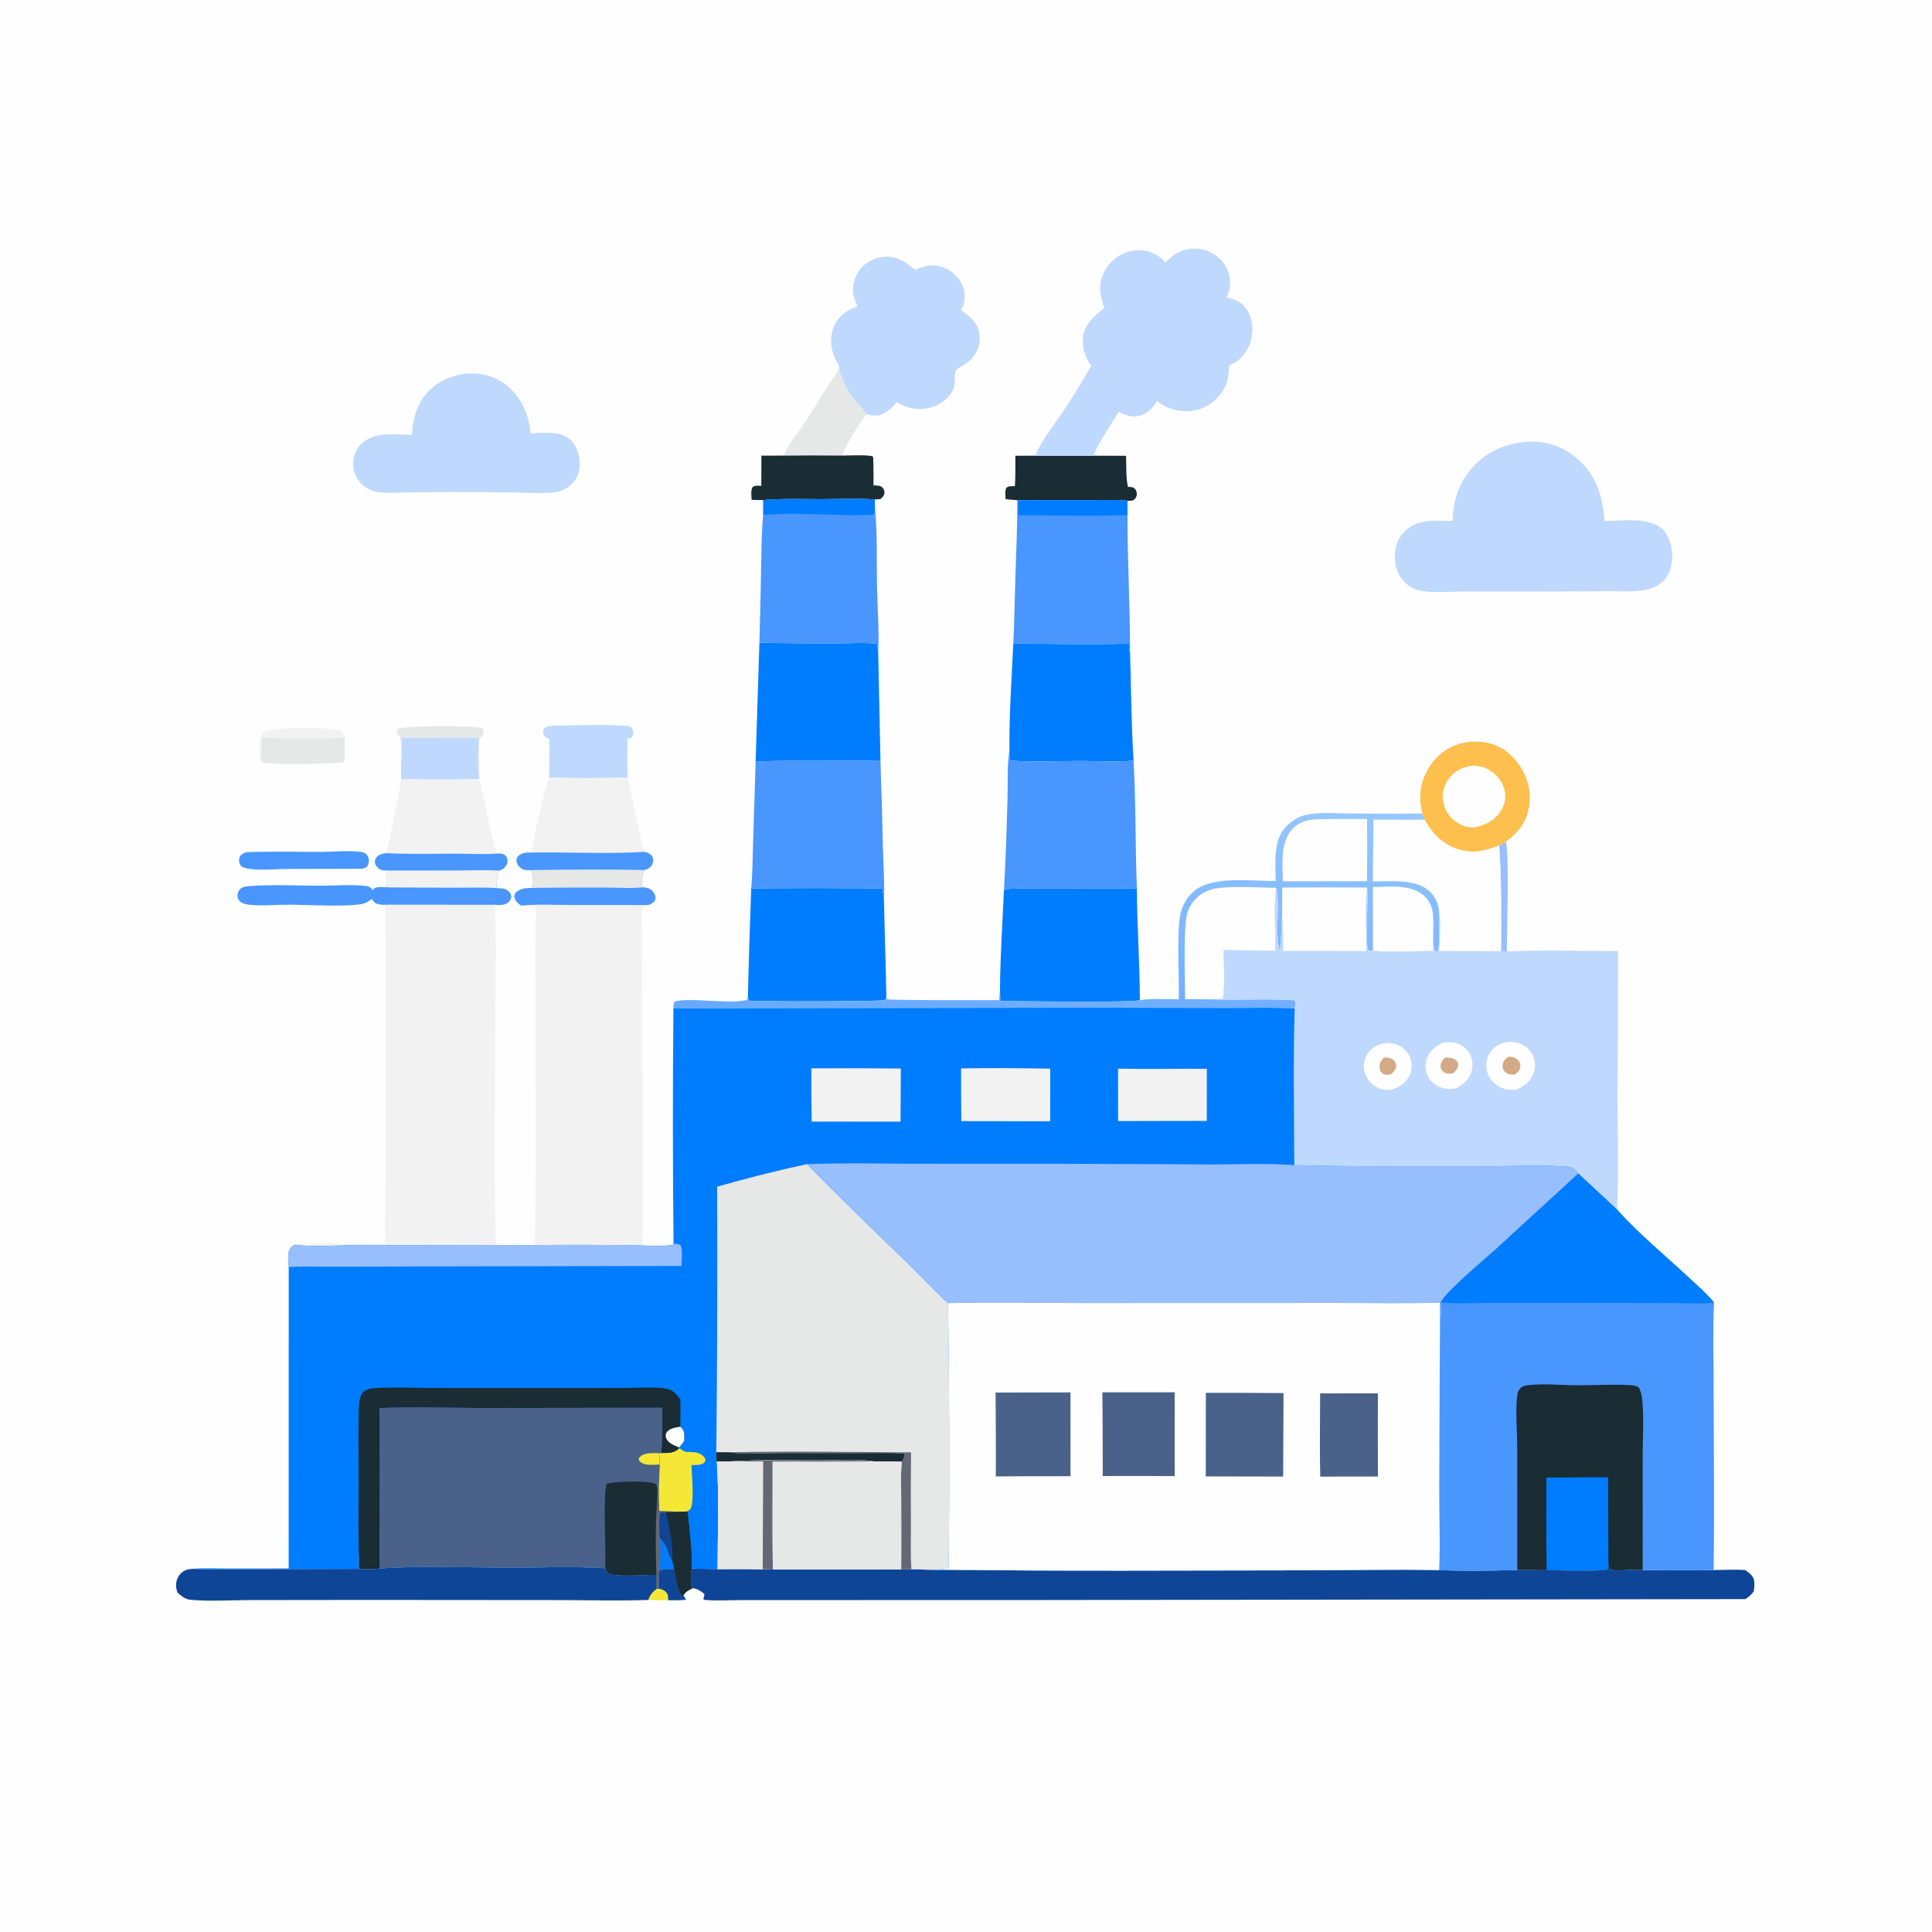 <?xml version="1.0" encoding="utf-8"?>
<!-- Generator: Adobe Illustrator 27.5.0, SVG Export Plug-In . SVG Version: 6.00 Build 0)  -->
<svg version="1.1" id="Layer_1" xmlns="http://www.w3.org/2000/svg" xmlns:xlink="http://www.w3.org/1999/xlink" x="0px" y="0px"
	 viewBox="0 0 2065 2065" style="enable-background:new 0 0 2065 2065;" xml:space="preserve">
<g>
	<path style="fill:#FEFEFE;" d="M0,0h2065.336v2065.336H0V0z"/>
	<path style="fill:#F4E736;" d="M704.201,1697.947c3.572,0.887,6.39,1.827,8.626,4.946c1.386,1.932,1.267,4.736,1.345,7.005
		c0.006,0.169,0.018,0.341,0.026,0.512c-7.089,0.139-14.149-0.069-21.236-0.297c1.817-5.643,4.465-8.372,9.086-12.051
		L704.201,1697.947z"/>
	<path style="fill:#0F4597;" d="M720.627,1676.839c1.648,8.951,2.792,19.849,7.414,27.822l1.771,0.948l0.537-0.444l3.042,4.617
		c-6.365,0.859-12.781,0.655-19.191,0.627c-0.008-0.172-0.02-0.343-0.026-0.512c-0.079-2.269,0.04-5.073-1.345-7.005
		c-2.237-3.118-5.054-4.058-8.626-4.946c-0.321-6.519-0.54-13.465,0.591-19.899C710.006,1677.291,715.369,1677.166,720.627,1676.839
		z"/>
	<path style="fill:#97BEFD;" d="M1609.436,899.845c3.826,7.126,1.172,99.901,1.093,117.014l-6.182-0.319
		c0.117-37.571,0.643-75.189-1.92-112.682L1609.436,899.845z"/>
	<path style="fill:#F2F2F2;" d="M278.972,813.216c-1.724-6.936-1.888-19.703,0.012-26.531c0.663-2.388,1.688-3.546,3.834-4.639
		c10.236-5.208,69.8-5.071,81.421-1.039c2.551,2.227,3.217,4.262,4.284,7.344c-29.619,1.904-59.473,1.085-89.112,0.052
		C279.313,796.589,279.686,805.076,278.972,813.216z"/>
	<path style="fill:#E6E7E7;" d="M428.751,815.13c-0.173-7.636,0.641-16.107-0.363-23.604c-0.714-5.321-6.087-6.347-3.398-12.495
		c6.898-3.336,80.304-3.852,88.392-1.111c1.497,0.508,2.388,0.976,3.039,2.515c0.908,2.14,0.603,3.685-0.547,5.619
		c-0.772,1.297-2.092,2.552-3.108,3.679c-1.595,13.348,0.169,26.964-0.617,40.387c-2.209-13.136-0.809-28.257-0.672-41.573
		l-81.926,0.063C429.566,797.405,429.971,806.405,428.751,815.13z"/>
	<path style="fill:#E6E7E7;" d="M279.411,788.404c29.639,1.033,59.493,1.852,89.112-0.052l-0.095,1.18
		c-0.583,8.027,0.984,17.172-0.892,24.857c-6.797,2.285-79.423,3.56-86.22,0.44c-1.484-0.682-1.182-0.565-2.346-1.611
		C279.686,805.076,279.313,796.589,279.411,788.404z"/>
	<path style="fill:#4896FE;" d="M262.693,910.924c27.172-1.208,54.727-0.331,81.958-0.416c13.237-0.042,29.98-1.839,42.608,0.337
		c2.493,0.43,4.256,1.714,5.593,3.907c1.845,3.025,1.714,6.841,0.343,10.018c-1.055,2.44-3.37,2.979-5.647,3.824l-81.093,0.2
		c-12.904,0.038-33.15,2.233-45.074-1.168c-2.481-0.706-4.118-1.95-5.196-4.379c-0.95-2.138-0.934-4.972-0.022-7.12
		C257.372,913.27,260.083,912.155,262.693,910.924z"/>
	<path style="fill:#BFD8FE;" d="M429.552,788.61l81.926-0.063c-0.137,13.316-1.537,28.437,0.672,41.573l0.175,2.691
		c-27.773,0.676-55.784,0.49-83.561,0.046l-0.012-17.727C429.971,806.405,429.566,797.405,429.552,788.61z"/>
	<path style="fill:#E6E7E7;" d="M896.818,394.725c4.34,12.515,8.479,22.668,16.831,33.118c3.705,4.633,9.768,9.566,12.069,14.945
		c-6.948,10.127-22.178,32.582-25.188,43.802c-0.03,0.113-0.067,0.224-0.101,0.337c-20.925-0.186-41.85-0.172-62.775,0.04
		c5.321-13.177,15.198-23.967,22.9-35.794C872.73,432.48,883.768,412.811,896.818,394.725z"/>
	<path style="fill:#BFD8FE;" d="M586.943,789.529c-2.874-1.073-4.072-1.135-5.544-3.993c-1.2-2.328-0.795-4.242-0.186-6.62
		c4-4.115,13.747-3.376,19.235-3.445c10.309-0.129,69.576-2.005,74.429,1.831c1.73,3.11,2.469,5.541,1.372,9.074
		c-0.434,1.394-1.158,2.045-2.582,2.527c-0.722,0.246-2.205,0.359-2.997,0.438c-0.022,13.856-0.434,27.846,0.143,41.684
		c-27.888,0.664-56.256,1.253-84.118-0.054C587.709,817.367,587.076,803.194,586.943,789.529z"/>
	<path style="fill:#4896FE;" d="M397.664,960.66c-3.768,3.132-7.529,5.071-12.394,5.817c-18.602,2.852-56.03,0.567-76.706,0.494
		c-13.479-0.047-28.396,1.492-41.69,0.101c-3.179-0.333-7.503-1.133-9.988-3.334c-2.071-1.833-3.098-3.782-3.056-6.595
		c0.038-2.576,1.101-5.393,3.038-7.148c2.709-2.455,7.447-2.699,10.914-2.961c24.568-1.866,50.407-0.315,75.092-0.306
		c14.772,0.006,35.095-1.743,49.326,0.423c3.142,0.48,4.276,1.898,6.172,4.185l2.037-2.205c4.167-1.535,8.79-0.936,13.169-0.811
		l76.121,0.311c13.401,0.081,27.616-0.732,40.936,0.591c5.238,0.369,10.246-0.115,13.876,4.3c1.289,1.569,1.708,3.023,2.092,5.008
		c-0.474,2.596-1.396,4.641-3.582,6.246c-4.248,3.124-9.167,2.515-14.151,2.338l-116.508-0.018c-3.163,0.016-6.438-0.034-9.46-1.109
		C400.066,964.978,398.945,963.193,397.664,960.66z"/>
	<path style="fill:#1A2C34;" d="M837.655,486.968c20.925-0.212,41.85-0.226,62.775-0.04c6.321,0.028,28.927-1.208,32.719,1.168
		l0.107,0.684c0.494,10.002,0.381,20.018,0.365,30.028c3.683,0.274,7.114-0.367,9.782,2.549c1.549,1.694,2.332,4.163,1.839,6.404
		c-0.478,2.186-2.59,4.423-4.324,5.645c-1.94,0.167-3.877,0.357-5.821,0.452c-18.576-1.297-37.771-0.353-56.411-0.309
		c-20.833,0.05-42.14-0.833-62.884,0.944c-4.133,0.067-8.292-0.137-12.426-0.236c-0.165-4.298-1.121-9.887,1.017-13.721
		c2.88-2.011,5.984-1.386,9.314-1.212l0.113-32.317L837.655,486.968z"/>
	<path style="fill:#1A2C34;" d="M1106.655,487.083l62.192,0.008l34.721,0.079c0.395,10.942-0.26,22.475,1.987,33.205
		c3.066,0.292,5.617-0.194,7.727,2.38c1.612,1.966,2.219,5.085,1.45,7.457c-0.704,2.17-2.176,4.163-4.445,4.76
		c-1.525,0.401-3.645,0.228-5.24,0.246c-13.296-1.303-27.269-0.518-40.661-0.547l-76.175,0.071l-0.891-0.054
		c-4.161-0.291-8.318-0.775-12.469-1.19c-0.127-3.768-0.928-8.661,0.784-12.091c2.517-2.136,6.002-1.678,9.141-1.771
		c0.708-10.786,0.423-21.708,0.464-32.517L1106.655,487.083z"/>
	<path style="fill:#FDBF4D;" d="M1520.352,869.549c-4.552-17.432-2.598-32.977,6.553-48.473
		c7.985-13.526,20.813-23.322,36.224-26.855c14.393-3.302,30.772-1.585,43.313,6.46c14.344,9.201,24.794,25.27,27.846,41.988
		c2.477,13.566-0.252,28.929-8.08,40.454c-4.272,6.289-10.891,11.936-16.773,16.722l-7.009,4.014
		c-14.088,5.202-27.231,8.84-42.275,4.457c-17.2-5.01-29.193-16.767-37.462-32.231L1520.352,869.549z"/>
	<path style="fill:#FEFEFE;" d="M1574.652,818.238c5.827,0.557,10.595,1.267,15.855,4.094c8.52,4.583,15.093,12.356,17.511,21.801
		c2.023,7.906,0.516,15.785-3.818,22.658c-6.402,10.151-16.355,15.139-27.725,17.557c-7.301,0.274-14.01-1.579-20.07-5.746
		c-0.947-0.661-1.856-1.369-2.729-2.124c-0.874-0.754-1.707-1.552-2.499-2.392s-1.539-1.719-2.241-2.634
		c-0.703-0.917-1.357-1.867-1.96-2.85c-0.605-0.983-1.158-1.995-1.66-3.035c-0.502-1.04-0.949-2.102-1.341-3.189
		c-0.393-1.085-0.728-2.188-1.007-3.308c-0.28-1.12-0.502-2.252-0.666-3.394c-1.196-8.753,1.571-17.527,7.027-24.399
		C1555.888,823.016,1564.452,819.563,1574.652,818.238z"/>
	<path style="fill:#FEFEFE;" d="M1522.689,876.086c8.269,15.464,20.262,27.22,37.462,32.231c15.044,4.383,28.187,0.744,42.275-4.457
		c2.563,37.493,2.037,75.11,1.92,112.682l-65.818-0.052c0.262-13.919,1.839-29.857-0.496-43.546
		c-0.458-6.71-4.104-14.199-8.753-19.008c-14.718-15.224-42.678-11.831-61.861-11.779c-0.052-21.999,0.498-44.044,0.591-66.052
		C1486.235,875.981,1504.458,876.322,1522.689,876.086z"/>
	<path style="fill:#F2F2F2;" d="M428.763,832.857c27.777,0.444,55.788,0.629,83.561-0.046c3.495,10.266,15.575,75.147,18.433,78.001
		c0.678,0.678,1.684,0.922,2.525,1.382c2.916,0.301,5.51,0.47,7.523,2.939c1.668,2.047,1.904,4.346,1.398,6.864
		c-0.601,2.995-3.076,6.164-5.779,7.437c-1.029,0.484-1.833,0.746-2.945,1.158c-2.457,5.306-2.354,12.775-2.846,18.632
		c-13.32-1.323-27.535-0.51-40.936-0.591l-76.121-0.311l0.186-17.856c-1.733-0.085-3.711-0.071-5.395-0.474
		c-3.017-0.724-6.085-3.376-7.204-6.313c-0.841-2.205-0.508-4.665,0.764-6.636c2.368-3.665,6.513-4.346,10.452-5.115
		C414.689,909.791,427.757,841.366,428.763,832.857z"/>
	<path style="fill:#4896FE;" d="M412.379,911.927c24.225,1.164,48.769,0.526,73.027,0.529c15.696,0,32.267,1.041,47.876-0.262
		c2.916,0.301,5.51,0.47,7.523,2.939c1.668,2.047,1.904,4.346,1.398,6.864c-0.601,2.995-3.076,6.164-5.779,7.437
		c-1.029,0.484-1.833,0.746-2.945,1.158c-2.457,5.306-2.354,12.775-2.846,18.632c-13.32-1.323-27.535-0.51-40.936-0.591
		l-76.121-0.311l0.186-17.856c-1.733-0.085-3.711-0.071-5.395-0.474c-3.017-0.724-6.085-3.376-7.204-6.313
		c-0.841-2.205-0.508-4.665,0.764-6.636C404.296,913.377,408.44,912.695,412.379,911.927z"/>
	<path style="fill:#F2F2F2;" d="M413.763,930.464l74.618-0.044c14.949-0.079,30.179-0.801,45.098,0.169
		c-2.457,5.306-2.354,12.775-2.846,18.632c-13.32-1.323-27.535-0.51-40.936-0.591l-76.121-0.311L413.763,930.464z"/>
	<path style="fill:#F2F2F2;" d="M586.695,830.971c27.862,1.307,56.23,0.718,84.118,0.054c6.267,26.353,10.476,53.509,18.009,79.493
		c3.625,0.976,6.745,1.852,8.552,5.54c1.196,2.447,1.01,4.887-0.024,7.326c-1.523,3.592-4.012,4.938-7.493,6.202
		c-0.297,0.107-0.593,0.206-0.889,0.311c-2.505,5.492-3.039,11.204-2.602,17.178l1.535,1.331
		c-12.374,1.359-25.938,0.353-38.453,0.351c-26.876-0.153-53.752-0.044-80.627,0.327c0.188-5.585,1.285-12.87-0.827-18.033
		l-2.695-1.059c-1.569-0.026-3.602,0.073-5.101-0.377c-3.064-0.918-6.172-3.721-7.475-6.662c-0.918-2.071-1.015-4.627,0.178-6.595
		c2.108-3.475,5.51-4.215,9.236-5.006l5.968-1.462C573.082,883.514,578.962,856.681,586.695,830.971z"/>
	<path style="fill:#4896FE;" d="M688.822,910.519c3.625,0.976,6.745,1.852,8.552,5.54c1.196,2.447,1.01,4.887-0.024,7.326
		c-1.523,3.592-4.012,4.938-7.493,6.202c-0.297,0.107-0.593,0.206-0.889,0.311c-2.505,5.492-3.039,11.204-2.602,17.178l1.535,1.331
		c-12.374,1.359-25.938,0.353-38.453,0.351c-26.876-0.153-53.752-0.044-80.627,0.327c0.188-5.585,1.285-12.87-0.827-18.033
		l-2.695-1.059c-1.569-0.026-3.602,0.073-5.101-0.377c-3.064-0.918-6.172-3.721-7.475-6.662c-0.918-2.071-1.015-4.627,0.178-6.595
		c2.108-3.475,5.51-4.215,9.236-5.006C604.252,910.275,646.785,913.163,688.822,910.519z"/>
	<path style="fill:#E6E7E7;" d="M565.299,929.992c41.113-0.561,82.571-0.938,123.668-0.095c-2.505,5.492-3.039,11.204-2.602,17.178
		l1.535,1.331c-12.374,1.359-25.938,0.353-38.453,0.351c-26.876-0.153-53.752-0.044-80.627,0.327
		c0.188-5.585,1.285-12.87-0.827-18.033L565.299,929.992z"/>
	<path style="fill:#007CFE;" d="M1083.087,687.606c41.105,0.724,82.569,1.325,123.662,0.321c0.071,2.979-0.371,7.144,1.119,9.683
		c1.2,38.281,1.256,77.184,3.735,115.37c-18.142,2.1-38.017,0.399-56.359,0.403c-24.697,0.002-50.544,1.585-75.092-0.438
		c-1.598-2.951-1.087-8.056-1.19-11.394C1078.531,763.812,1081.311,725.334,1083.087,687.606z"/>
	<path style="fill:#007CFE;" d="M811.697,686.795c28.187,0.875,56.476,0.766,84.681,0.797c13.098,0.014,27.259-1.113,40.212,0.46
		c2.178,3.074,1.097,5.823,2.087,9.365l2.39,115.387c-44.314,0.892-89.215-0.998-133.42,1.424L811.697,686.795z"/>
	<path style="fill:#0F4597;" d="M383.422,1656.845c0.374,6.742,0.479,13.488,0.317,20.238c7.233-0.032,15.081,0.52,22.192-0.696
		c44.673-2.995,90.391-1.014,135.179-0.831c35.038,0.145,70.845-1.66,105.788,0.621c1.329,2.814,2.215,4.901,5.323,6.111
		c8.499,3.31,38.392,0.765,49.411,1.047c0.101,4.899,0.075,9.836,0.418,14.725c-4.621,3.679-7.269,6.408-9.086,12.051
		c-32.709,1.095-65.792,0.133-98.535,0.129l-200.699-0.159l-126.958,0.145c-20.633,0.026-42.7,1.611-63.205-0.309
		c-5.721-0.536-9.614-4.096-13.863-7.596c-0.463-1.509-0.953-3.011-1.212-4.573c-0.879-5.313,0.28-10.764,3.784-14.925
		c3.795-4.508,8.309-5.738,13.984-6.01c19.734,1.01,39.812,0.335,59.574,0.329l117.381-0.299
		C383.199,1670.177,383.268,1663.511,383.422,1656.845z"/>
	<path style="fill:#007CFE;" d="M802.934,949.914c7.713-1.115,136.496-0.817,140.233-0.016c0.636,3.555,1.169,7.126,1.599,10.712
		c0.661,35.224,2.106,70.441,2.596,105.663l-0.567,1.615c-0.597,0.389-1.097,0.996-1.789,1.17
		c-5.111,1.277-136.294,1.739-144.501,0.387l-1.168-3.259C800.256,1027.42,801.455,988.663,802.934,949.914z"/>
	<path style="fill:#007CFE;" d="M1073.039,952.066c0.647-0.528,1.172-1.265,1.944-1.587c4.397-1.833,125.023-0.688,140.175-0.706
		c0.087,39.762,3.155,79.481,3.151,119.227c-7.325,2.822-130.096,1.002-149.166,0.994c-0.065-4.049-0.167-8.097-0.307-12.144
		C1069.007,1022.721,1071.528,987.195,1073.039,952.066z"/>
	<path style="fill:#4896FE;" d="M1088.21,534.741l76.175-0.071c13.392,0.028,27.366-0.756,40.661,0.547l0.054,15.252
		c-0.073,49.068,2.765,98.089,2.767,147.141c-1.49-2.539-1.049-6.704-1.119-9.683c-41.093,1.005-82.557,0.403-123.662-0.321
		c1.188-24.358,1.523-48.785,2.297-73.164c0.847-26.625,2.075-53.102,1.934-79.755L1088.21,534.741z"/>
	<path style="fill:#007CFE;" d="M1088.21,534.741l76.175-0.071c13.392,0.028,27.366-0.756,40.661,0.547l0.054,15.252
		c-38.884,1.307-77.964,0.153-116.885,0.315L1088.21,534.741z"/>
	<path style="fill:#4896FE;" d="M807.647,814.227c44.205-2.422,89.106-0.532,133.42-1.424c1.078,31.518,1.956,63.042,2.632,94.572
		c0.458,17.533,1.91,35.726,1.067,53.235c-0.43-3.586-0.963-7.157-1.599-10.712c-3.737-0.801-132.52-1.099-140.233,0.016
		c1.376-15.601,1.426-31.517,1.971-47.174L807.647,814.227z"/>
	<path style="fill:#4896FE;" d="M1078.963,801.552c0.103,3.338-0.407,8.443,1.19,11.394c24.548,2.023,50.395,0.44,75.092,0.438
		c18.342-0.004,38.217,1.696,56.359-0.403c2.511,45.542,1.777,91.22,3.554,136.792c-15.151,0.018-135.778-1.128-140.175,0.706
		c-0.772,0.323-1.297,1.059-1.944,1.587c1.914-32.604,2.919-65.405,3.838-98.059C1077.357,837,1076.258,818.299,1078.963,801.552z"
		/>
	<path style="fill:#4896FE;" d="M815.802,534.492c20.744-1.777,42.051-0.893,62.884-0.944c18.641-0.044,37.836-0.988,56.411,0.309
		c-0.04,3.031-0.232,6.121,0.123,9.137c2.646,27.501,1.616,56.276,2.144,83.949c0.444,23.154,2.517,47.41,1.313,70.474
		c-0.99-3.542,0.091-6.291-2.087-9.365c-12.953-1.573-27.114-0.446-40.212-0.46c-28.205-0.03-56.494,0.079-84.681-0.797
		c0.711-24.822,1.292-49.646,1.741-74.473c0.407-20.552,0.329-41.502,2.275-61.964C815.907,545.079,815.798,539.775,815.802,534.492
		z"/>
	<path style="fill:#007CFE;" d="M815.802,534.492c20.744-1.777,42.051-0.893,62.884-0.944c18.641-0.044,37.836-0.988,56.411,0.309
		c-0.04,3.031-0.232,6.121,0.123,9.137c-0.359,2.644-0.058,4.903-2.001,6.821c-10.073,1.232-20.536,0.639-30.675,0.561
		c-28.443-0.218-58.576-2.707-86.831-0.018C815.907,545.079,815.798,539.775,815.802,534.492z"/>
	<path style="fill:#BFD8FE;" d="M916.674,327.34c-5-9.835-6.789-18.056-3.017-28.975c0.192-0.573,0.399-1.14,0.619-1.7
		c0.222-0.562,0.458-1.117,0.708-1.666c0.25-0.55,0.514-1.092,0.793-1.628c0.28-0.535,0.572-1.063,0.877-1.583
		c0.307-0.52,0.627-1.032,0.96-1.535c0.333-0.503,0.68-0.997,1.039-1.483c0.358-0.485,0.729-0.961,1.113-1.428
		c0.383-0.465,0.779-0.92,1.186-1.365c0.407-0.446,0.826-0.881,1.257-1.303c0.43-0.423,0.871-0.836,1.323-1.236
		c0.452-0.399,0.914-0.787,1.385-1.164c0.473-0.376,0.955-0.74,1.446-1.091c0.491-0.351,0.99-0.688,1.498-1.012
		c0.51-0.325,1.027-0.637,1.551-0.934c0.526-0.298,1.058-0.583,1.597-0.853c0.541-0.269,1.087-0.524,1.64-0.766
		c9.108-4.082,18.8-4.508,28.086-0.76c6.646,2.681,11.831,7.158,17.354,11.608c10.647-4.441,19.479-6.92,30.833-2.408
		c8.808,3.499,16.39,10.635,20.018,19.431c3.707,8.983,2.638,16.801-1.174,25.431l-0.413,0.92c9.469,6.2,17.116,12.37,19.356,24.227
		c1.636,8.643-0.559,17.118-5.653,24.221c-6.606,9.207-15.494,11.099-18.911,15.194c-2.376,2.848-1.311,11.904-1.995,15.831
		c-2.362,13.552-17.162,23.261-29.802,25.234c-11.708,1.827-21.898-0.639-31.918-6.567c-5.954,6.616-12.489,13.645-21.983,14.225
		c-3.564,0.218-7.267-0.676-10.73-1.414c-2.301-5.379-8.364-10.313-12.069-14.945c-8.352-10.45-12.491-20.603-16.831-33.118
		c0.736-4.887-3.38-8.788-5.141-13.382c-6.478-16.914-4.014-35.506,11.081-46.873C906.935,331.323,911.84,329.248,916.674,327.34z"
		/>
	<path style="fill:#BFD8FE;" d="M495.905,399.639c0.284-0.04,0.567-0.089,0.853-0.119c16.39-1.741,32.832,2.38,45.615,13.037
		c15.258,12.719,23.013,31.119,24.665,50.601c14.056-0.472,32.727-3.108,43.626,7.701c5.99,5.94,9.062,17.261,9.032,25.502
		c-0.03,7.977-2.985,15.819-8.86,21.325c-4.435,4.159-10.129,6.862-16.073,8.039c-10.867,2.152-23.481,0.952-34.607,0.837
		l-56.04-0.702c-22.486,0.035-44.971,0.184-67.456,0.448c-11.218,0.085-23.915,1.335-34.905-0.776c-5.2-1-10.081-3.618-14.012-7.134
		c-6.565-5.869-9.943-13.538-10.161-22.293c-0.206-8.362,2.541-15.589,8.475-21.527c13.556-13.57,36.906-10.063,54.399-9.744
		c0.611-14.502,3.846-28.699,12.533-40.625C463.277,410.082,478.942,402.228,495.905,399.639z"/>
	<path style="fill:#BFD8FE;" d="M1245.9,280.293c8.951-8.959,17.846-14.728,31.047-14.538c10.71,0.155,21.222,4.466,28.465,12.444
		c0.812,0.901,1.578,1.84,2.297,2.818c0.719,0.978,1.388,1.988,2.007,3.031c0.617,1.045,1.182,2.117,1.694,3.217
		c0.511,1.101,0.966,2.225,1.365,3.37c0.401,1.146,0.743,2.308,1.027,3.487c0.284,1.181,0.508,2.372,0.672,3.574
		c0.166,1.202,0.27,2.41,0.315,3.622c0.046,1.211,0.03,2.423-0.046,3.634c-0.264,4.574-1.936,8.85-3.689,13.035
		c8.99,1.357,15.773,4.617,21.164,12.227c6.156,8.691,7.553,20.361,5.496,30.631c-2.031,10.151-8.001,20.417-16.829,26.103
		c-2.217,1.428-4.671,2.602-7.025,3.79c-0.399,14.066-3.136,25.256-13.612,35.466c-9.282,9.046-21.107,13.705-34.066,13.284
		c-10.119-0.329-21.849-3.909-29.304-11.041c-4.643,7.473-10.619,14.332-19.645,16.23c-7.908,1.66-14.51-0.865-21.347-4.566
		c-6.146,9.592-24.719,37.791-27.037,46.978l-62.192-0.008c5.339-15.002,21.749-35.335,30.756-48.967
		c10.212-15.4,19.888-31.129,29.028-47.188c-6.537-7.723-9.921-19.863-8.945-29.881c1.321-13.574,10.94-22.327,21.012-30.236
		l1.973-1.537c-4.794-12.606-6.791-24.695-0.855-37.47c0.305-0.652,0.626-1.296,0.962-1.932c0.337-0.636,0.691-1.263,1.061-1.88
		c0.368-0.618,0.753-1.227,1.154-1.825c0.399-0.597,0.814-1.185,1.244-1.763c0.43-0.577,0.875-1.143,1.333-1.698
		c0.458-0.554,0.931-1.096,1.418-1.628c0.485-0.53,0.984-1.047,1.497-1.553c0.512-0.506,1.037-0.998,1.575-1.476
		c0.538-0.479,1.087-0.943,1.648-1.394c0.561-0.452,1.133-0.888,1.716-1.309c0.583-0.422,1.177-0.829,1.781-1.22
		s1.217-0.767,1.839-1.128c0.622-0.362,1.255-0.707,1.896-1.035c0.64-0.328,1.288-0.64,1.944-0.936
		c0.656-0.294,1.32-0.573,1.991-0.835c0.67-0.262,1.346-0.507,2.029-0.734c10.282-3.455,20.774-2.733,30.335,2.451
		C1239.2,274.161,1242.544,277.009,1245.9,280.293z"/>
	
		<linearGradient id="SVGID_1_" gradientUnits="userSpaceOnUse" x1="573.106" y1="1497.463" x2="586.266" y2="1635.002" gradientTransform="matrix(2.017 0 0 -2.017 -33.774 4133.634)">
		<stop  offset="0" style="stop-color:#67A9FF"/>
		<stop  offset="1" style="stop-color:#97C7FC"/>
	</linearGradient>
	<path style="fill:url(#SVGID_1_);" d="M1520.352,869.549l2.338,6.537c-18.231,0.236-36.454-0.105-54.681,0.018
		c-0.093,22.009-0.644,44.054-0.591,66.052c19.183-0.052,47.144-3.445,61.861,11.779c4.649,4.808,8.296,12.297,8.753,19.008
		c-0.492,13.856,1.464,29.173-0.859,42.692l-1.642,1.507l-1.642-0.143c-3.699-6.833-0.623-24.939-1.886-33.921
		c-0.222,11.138-0.306,22.276-0.252,33.415c-20.98,0.052-43.477,1.825-64.298-0.18l-4.738-0.391
		c-4.209-6.981,0.323-53.315-1.628-67.061c-30.149-0.298-60.298-0.302-90.447-0.012l-0.151,31.031
		c-1.662,5.883-0.284,32.386-2.896,35.399c-5.462-21.216,1.002-45.058-3.516-66.401c-2.729,20.879-0.557,46.151-0.702,67.609
		c-18.443-0.329-36.92-0.91-55.365-0.789c-0.081,14.798,1.63,37.686-1.008,51.371c-3.231,0.789-6.081,1.006-9.401,1.057l1.162,0.091
		c12.255,0.869,80.625-1.218,85.469,1.351c0.536,3.098,0.186,5.371-0.397,8.391c-23.566-1.476-47.904-0.502-71.559-0.635
		l-146.891-0.25l-445.611,0.595c0.04-2.461,0.256-4.496,0.861-6.88c13.848-5.53,62.39,3.219,77.779-2.194l0.922-2.408l1.168,3.259
		c8.207,1.351,139.39,0.89,144.501-0.387c0.692-0.173,1.192-0.781,1.789-1.17l0.567-1.615l0.585,1.682
		c2.555,1.41,107.212,0.988,119.963,1.077c0.246-3.733,0.555-7.46,0.926-11.182c0.14,4.047,0.242,8.095,0.307,12.144
		c19.07,0.008,141.841,1.827,149.166-0.994c13.044-2.13,28.328-0.803,41.619-0.833c0.813-23.29-2.804-73.033,2.138-92.66
		c0.49-1.973,1.11-3.903,1.862-5.791c0.75-1.888,1.624-3.717,2.622-5.488c0.998-1.77,2.11-3.464,3.336-5.085
		c1.228-1.619,2.558-3.148,3.992-4.589c19.546-19.492,63.087-12.606,89.651-12.896c-0.115-18.917-3.306-43.951,11.347-58.445
		c5.623-5.565,12.799-10.343,20.589-12.134c14.827-3.411,32.489-1.613,47.72-1.575
		C1468.907,869.673,1494.629,869.688,1520.352,869.549z"/>
	<path style="fill:#FEFEFE;" d="M1467.401,948.165c17.436-0.442,40.704-3.34,54.681,9.25c7.81,7.035,9.637,15.661,9.921,25.663
		c-0.222,11.138-0.306,22.276-0.252,33.415c-20.98,0.052-43.477,1.825-64.298-0.18L1467.401,948.165z"/>
	<path style="fill:#FEFEFE;" d="M1404.876,875.757c18.747-0.549,37.543-0.307,56.299-0.313c0.198,22.139,0.166,44.278-0.095,66.415
		l-31.581,0.075l-58.346,0.036c-0.137-17.36-2.884-39.54,8.58-53.973C1386.25,879.795,1394.824,876.739,1404.876,875.757z"/>
	<path style="fill:#FEFEFE;" d="M1266.727,1068.007c-0.093-19.409-2.035-74.881,1.973-90.58c0.417-1.67,0.949-3.302,1.597-4.897
		c0.647-1.595,1.402-3.136,2.267-4.625c0.865-1.489,1.829-2.908,2.894-4.26c1.065-1.353,2.219-2.624,3.463-3.814
		c1.168-1.121,2.403-2.164,3.703-3.128c1.3-0.965,2.656-1.844,4.068-2.636c1.412-0.793,2.868-1.494,4.369-2.102
		s3.034-1.118,4.599-1.531c15.69-4.08,50.577-1.615,68.418-1.557c-2.729,20.879-0.557,46.151-0.702,67.609
		c-18.443-0.329-36.92-0.91-55.365-0.789c-0.081,14.798,1.63,37.686-1.008,51.371c-3.231,0.789-6.081,1.006-9.401,1.057
		L1266.727,1068.007z"/>
	<path style="fill:#BFD8FE;" d="M1629.357,472.345c0.127-0.02,0.252-0.051,0.381-0.059c21.341-1.622,39.219,3.602,55.647,17.624
		c21.067,17.983,27.616,40.371,29.635,67.057c18.314-0.272,48.023-4.657,62.012,8.788c7.158,6.88,10.121,18.758,10.323,28.406
		c0.2,9.617-2.455,19.51-9.31,26.527c-4.831,4.945-11.226,8.062-17.931,9.544c-12.668,2.802-27.412,1.537-40.377,1.646
		l-69.384,0.387l-86.474-0.006c-15.014,0-33.047,2.015-47.624-1.43c-5.292-1.251-10.321-4.292-14.254-8.005
		c-7.582-7.156-10.839-16.468-11.164-26.722c-0.363-11.392,2.953-20.593,11.107-28.691c13.39-13.296,33.364-10.768,50.607-10.583
		c0.7-20.26,5.547-37.596,18.344-53.683C1585.88,484.309,1605.886,475.189,1629.357,472.345z"/>
	<path style="fill:#0F4597;" d="M1719.134,1672.1l0.795,4.437c5.337,3.663,16.202,1.234,22.608,1.452l13.267,0.173
		c25.226,0.024,50.532,0.468,75.748-0.046c11.075-0.087,22.475-0.674,33.521-0.077c4.625,3.132,9.036,6.027,9.895,11.973
		c0.522,3.624,0.022,7.408-0.502,11c-2.642,3.552-5.198,5.746-8.879,8.191l-771.823,1l-237.459,0.036l-66.805,0.042
		c-12.233,0.036-25.212,0.98-37.356-0.395c-0.278-2.312-0.05-2.751,0.797-4.829l-0.309-1.581c-3.437-2.789-8.34-6.004-12.892-5.9
		c-2.483-6.275-1.41-14.361-0.801-20.972l28.08,0.44c16.043,0.058,32.174-0.252,48.203,0.226l10.92,0.284l137.073-0.101
		c3.643-0.046,7.34,0.046,10.974-0.166c11.64,0.268,23.342,0.799,34.984,0.496c127.885,1.644,255.936,0.692,383.838,0.641
		c48.3-0.018,96.883-1.303,145.156-0.218c27.58,1.023,55.952,0.613,83.547-0.073l13.951-0.059l17.406,0.216
		c21.17-0.002,43.178,1.43,64.223-0.406C1719.255,1676.033,1718.85,1674.681,1719.134,1672.1z"/>
	<path style="fill:#F2F2F2;" d="M412.361,967.096l116.508,0.018c1.614,35.026,0.621,70.377,0.605,105.445
		c-0.034,86.078-1.632,172.506,0.419,258.546l-147.474-0.252c-19.984,0.008-48.675,2.305-67.374-0.468
		c10.331-2.973,80.064-0.448,96.234-0.462c1.309-85.911,0.415-171.988,0.738-257.921c0.122-21.127,0.126-42.254,0.012-63.382
		C411.954,994.879,411.204,980.793,412.361,967.096z"/>
	<path style="fill:#F2F2F2;" d="M568.821,949.085c26.875-0.371,53.75-0.48,80.627-0.327c12.515,0.002,26.079,1.008,38.453-0.351
		c4.367,0.619,7.463,1.232,10.3,4.935c1.507,1.964,2.743,4.621,2.386,7.148c-0.375,2.65-2.174,4.24-4.369,5.458
		c-1.378,0.764-2.235,1.004-3.82,1.402c-1.509,0.373-4.53,0.597-5.343,1.948c-1.228,2.039-1.406,4.818-1.444,7.146
		c-0.103,6.367,0.795,12.753,0.778,19.145c-0.28,32.825-0.268,65.651,0.034,98.477l0.381,235.886
		c10.708-0.008,21.692-0.52,32.344,0.583c-12.362,2.394-34.423,0.379-47.539,0.276c-33.285-0.324-66.569-0.353-99.854-0.087
		c1.335-85.149,0.436-170.525,0.53-255.7c0.038-35.524-0.609-71.068,0.508-106.581c-5.331,0.075-10.619,0.315-15.904-0.512
		c-2.537-1.91-5.609-4.308-6.632-7.477c-0.837-2.592-0.383-3.451,0.506-5.871C556.57,949.062,561.172,949.365,568.821,949.085z"/>
	<path style="fill:#4896FE;" d="M568.821,949.085c26.875-0.371,53.75-0.48,80.627-0.327c12.515,0.002,26.079,1.008,38.453-0.351
		c4.367,0.619,7.463,1.232,10.3,4.935c1.507,1.964,2.743,4.621,2.386,7.148c-0.375,2.65-2.174,4.24-4.369,5.458
		c-1.378,0.764-2.235,1.004-3.82,1.402l-86.403-0.137c-16.192-0.01-33.015-0.914-49.104,0.718c-2.537-1.91-5.609-4.308-6.632-7.477
		c-0.837-2.592-0.383-3.451,0.506-5.871C556.57,949.062,561.172,949.365,568.821,949.085z"/>
	<path style="fill:#BFD8FE;" d="M1461.088,948.861c1.951,13.745-2.582,60.08,1.628,67.061l4.738,0.391
		c20.821,2.005,43.318,0.232,64.298,0.18c-0.054-11.139,0.03-22.277,0.252-33.415c1.263,8.981-1.813,27.087,1.886,33.921
		l1.642,0.143l1.642-1.507c2.323-13.519,0.367-28.836,0.859-42.692c2.336,13.689,0.758,29.627,0.496,43.546l65.818,0.052
		l6.182,0.319c39.508-1.499,79.489-0.349,119.041-0.307l-0.692,161.129c0.057,38.164,1.462,76.885-0.664,114.963l-41.331-38.465
		c-0.879-1.22-1.734-2.463-2.781-3.55c-1.958-2.033-4.104-3.029-6.886-3.33c-26.801-2.88-61.357-0.657-89.066-0.726
		c-68.178-0.165-136.566,0.643-204.714-1.279c-0.143-55.714-1.198-111.649,0.399-167.337c0.583-3.019,0.934-5.292,0.397-8.391
		c-4.845-2.569-73.215-0.482-85.469-1.351l-1.162-0.091c3.32-0.051,6.17-0.268,9.401-1.057c2.638-13.685,0.928-36.573,1.008-51.371
		c18.445-0.121,36.922,0.46,55.365,0.789c0.145-21.458-2.027-46.73,0.702-67.609c4.518,21.343-1.946,45.185,3.516,66.401
		c2.612-3.013,1.234-29.516,2.896-35.399l0.151-31.031C1400.79,948.558,1430.939,948.562,1461.088,948.861z"/>
	<path style="fill:#FEFEFE;" d="M1541.832,1114.572c4.334-0.543,8.844-0.992,13.158-0.048c6.083,1.333,11.767,5.176,15.095,10.454
		c0.456,0.74,0.873,1.5,1.25,2.283c0.378,0.781,0.714,1.581,1.008,2.398c0.294,0.818,0.546,1.648,0.754,2.491
		c0.207,0.843,0.371,1.695,0.492,2.556c0.12,0.86,0.194,1.724,0.224,2.592c0.031,0.869,0.016,1.736-0.044,2.602
		c-0.059,0.867-0.163,1.729-0.313,2.584c-0.149,0.856-0.342,1.702-0.579,2.537c-2.63,9.111-9.076,14.157-17.116,18.429
		c-4.223,0.488-8.223,0.752-12.414-0.179c-6.781-1.507-12.812-5.434-16.406-11.444c-0.425-0.715-0.811-1.452-1.158-2.209
		c-0.347-0.756-0.653-1.528-0.918-2.317c-0.266-0.788-0.49-1.588-0.672-2.4c-0.181-0.812-0.32-1.632-0.415-2.459
		c-0.095-0.827-0.147-1.656-0.155-2.489c-0.008-0.831,0.027-1.661,0.105-2.491c0.079-0.828,0.202-1.65,0.367-2.465
		c0.166-0.816,0.373-1.621,0.623-2.414C1527.522,1123.553,1533.823,1118.773,1541.832,1114.572z"/>
	<path style="fill:#D4AA86;" d="M1544.466,1130.431c4.068-0.081,7.814-0.105,11.265,2.376c1.553,1.115,2.804,2.913,2.87,4.849
		c0.141,4.117-2.311,6.557-4.962,9.318c-3.6,0.625-7.085,1.186-10.367-0.95c-2.14-1.392-3.463-3.433-3.56-6.015
		C1539.553,1135.804,1541.748,1133.242,1544.466,1130.431z"/>
	<path style="fill:#FEFEFE;" d="M1481.853,1114.642c4.066,0.305,8.28,0.7,12.071,2.297c0.75,0.317,1.483,0.671,2.198,1.061
		c0.715,0.39,1.41,0.815,2.083,1.275c0.672,0.46,1.32,0.953,1.942,1.478c0.624,0.524,1.219,1.079,1.787,1.664
		c0.567,0.584,1.105,1.195,1.612,1.833c0.507,0.639,0.98,1.301,1.42,1.987c0.44,0.686,0.844,1.392,1.214,2.118
		c0.37,0.726,0.702,1.469,0.996,2.229c0.304,0.791,0.566,1.595,0.787,2.414c0.221,0.818,0.397,1.645,0.53,2.483
		c0.133,0.836,0.223,1.677,0.268,2.523c0.046,0.846,0.047,1.692,0.004,2.539c-0.043,0.846-0.13,1.688-0.262,2.525
		c-0.132,0.836-0.307,1.664-0.524,2.483c-0.218,0.819-0.477,1.624-0.778,2.416c-0.303,0.792-0.645,1.566-1.029,2.322
		c-4.086,8.011-11.428,12.287-19.788,14.734c-6.749,0.034-11.87-0.478-17.557-4.548c-0.717-0.507-1.406-1.047-2.069-1.622
		c-0.664-0.575-1.298-1.183-1.9-1.821c-0.602-0.637-1.172-1.304-1.708-1.999c-0.536-0.695-1.037-1.415-1.503-2.16
		c-0.464-0.745-0.89-1.511-1.279-2.297c-0.389-0.786-0.738-1.591-1.047-2.412c-0.308-0.823-0.575-1.659-0.801-2.507
		c-0.226-0.849-0.409-1.706-0.549-2.572c-0.125-0.765-0.211-1.535-0.258-2.309c-0.048-0.773-0.058-1.547-0.028-2.323
		c0.03-0.775,0.098-1.546,0.204-2.313c0.105-0.768,0.249-1.529,0.432-2.283c0.182-0.754,0.4-1.497,0.656-2.229
		c0.257-0.732,0.549-1.449,0.875-2.152c0.328-0.703,0.69-1.388,1.085-2.055c0.395-0.667,0.823-1.313,1.283-1.936
		C1467.034,1118.908,1474.053,1115.939,1481.853,1114.642z"/>
	<path style="fill:#D4AA86;" d="M1479.237,1130.28c3.302-0.065,6.845,0.167,9.562,2.309c2.031,1.603,3.368,3.328,3.481,6.015
		c0.18,4.266-2.576,6.825-5.361,9.57c-3.227,0.65-6.208,1.327-9.127-0.787c-2.243-1.624-3.205-3.87-3.302-6.565
		C1474.323,1136.213,1476.221,1133.537,1479.237,1130.28z"/>
	<path style="fill:#FEFEFE;" d="M1611.227,1113.646c4.469-0.113,8.683-0.016,12.908,1.587c6.575,2.497,11.866,7.126,14.627,13.655
		c0.328,0.775,0.616,1.564,0.865,2.368c0.248,0.805,0.454,1.62,0.619,2.444c0.164,0.826,0.286,1.657,0.367,2.495
		c0.079,0.838,0.116,1.677,0.109,2.519c-0.005,0.842-0.054,1.681-0.145,2.517c-0.093,0.838-0.227,1.668-0.403,2.491
		c-0.176,0.823-0.394,1.635-0.653,2.435c-0.26,0.8-0.559,1.585-0.9,2.356c-3.897,8.689-10.522,13.154-19.151,16.49
		c-6.194,0.129-11.567-0.454-17.087-3.501c-6.46-3.566-11.442-9.728-13.104-16.962c-1.543-6.723-0.303-14.119,3.57-19.849
		C1597.292,1118.115,1603.647,1115.052,1611.227,1113.646z"/>
	<path style="fill:#D4AA86;" d="M1612.427,1129.376c4.08,0.222,7.501,0.694,10.335,3.957c1.662,1.914,2.535,4.371,2.235,6.906
		c-0.5,4.224-2.846,6.113-6.133,8.277c-4.046,0.091-7.422,0.163-10.462-3.037c-1.948-2.053-2.751-4.56-2.348-7.338
		C1606.697,1133.72,1608.996,1131.811,1612.427,1129.376z"/>
	<path style="fill:#FEFEFE;" d="M1370.641,948.849c30.149-0.29,60.298-0.286,90.447,0.012c-2.338,21.892-0.69,45.536-0.712,67.67
		l-88.817-0.246c-0.234-11.997,0.167-24.494-1.069-36.406L1370.641,948.849z"/>
	<path style="fill:#4896FE;" d="M1686.884,1254.18l41.331,38.465c23.058,25.96,50.996,48.683,76.363,72.414
		c9.185,8.594,19.498,17.378,27.468,27.083c-1.424,28.781-0.49,57.93-0.472,86.754c0.04,66.331,1.063,132.92-0.022,199.22
		c-25.216,0.514-50.522,0.071-75.748,0.046l-13.267-0.173c-6.406-0.218-17.271,2.21-22.608-1.452l-0.795-4.437
		c-0.284,2.582,0.121,3.933-1.839,5.788c-21.045,1.836-43.053,0.404-64.223,0.406l-17.406-0.216l-13.951,0.059
		c-27.596,0.686-55.968,1.095-83.547,0.073c1.436-28.55,0.028-57.69,0.087-86.306l0.805-177.95
		c1.339-6.977,1.016-14.871,0.559-21.94c8.689-14.461,45.978-44.988,60.254-57.993L1686.884,1254.18z"/>
	<path style="fill:#007CFE;" d="M1686.884,1254.18l41.331,38.465c23.058,25.96,50.996,48.683,76.363,72.414
		c9.185,8.594,19.498,17.378,27.468,27.083c-14.252,1.92-30.246,0.591-44.651,0.577l-89.584-0.121l-104.465-0.03
		c-17.563,0.004-36.275,1.258-53.729-0.555c8.689-14.461,45.978-44.988,60.254-57.993L1686.884,1254.18z"/>
	<path style="fill:#1A2C34;" d="M1621.715,1678.136l-0.03-129.328c-0.016-18.31-1.985-38.263-0.125-56.383
		c0.381-3.709,0.905-5.77,3.483-8.606c2.184-2.402,5.863-3.013,8.931-3.35c16.535-1.821,34.639,0.099,51.357,0.186
		c18.346,0.095,36.979-1.188,55.278-0.258c3.854,0.196,8.231,0.446,11.357,2.937c1.862,4.308,2.91,8.316,3.362,13.001
		c1.854,19.209,0.418,39.913,0.419,59.287l0.057,122.541l-13.267-0.173c-6.406-0.218-17.271,2.21-22.608-1.452l-0.795-4.437
		c-0.284,2.582,0.121,3.933-1.839,5.788c-21.045,1.836-43.053,0.404-64.223,0.406l-17.406-0.216L1621.715,1678.136z"/>
	<path style="fill:#007CFE;" d="M1652.792,1579.276l66.008-0.315l0.335,93.138c-0.284,2.582,0.121,3.933-1.839,5.788
		c-21.045,1.836-43.053,0.404-64.223,0.406C1652.556,1645.307,1652.86,1612.269,1652.792,1579.276z"/>
	<path style="fill:#007CFE;" d="M719.776,1077.668l445.611-0.595l146.891,0.25c23.655,0.133,47.993-0.841,71.559,0.635
		c-1.597,55.688-0.542,111.623-0.399,167.337c68.148,1.922,136.536,1.113,204.714,1.279c27.709,0.069,62.265-2.154,89.066,0.726
		c2.781,0.301,4.927,1.297,6.886,3.33c1.047,1.087,1.902,2.33,2.781,3.55l-87.012,79.84c-14.276,13.005-51.565,43.531-60.254,57.993
		c0.458,7.069,0.781,14.964-0.559,21.94l-0.805,177.95c-0.058,28.616,1.349,57.757-0.087,86.306
		c-48.273-1.085-96.857,0.2-145.156,0.218c-127.902,0.05-255.952,1.002-383.838-0.641c-11.642,0.302-23.344-0.228-34.984-0.496
		c-3.635,0.212-7.332,0.119-10.974,0.166l-137.073,0.101l-10.92-0.284c-16.029-0.478-32.16-0.167-48.203-0.226l-28.08-0.44
		c-0.609,6.611-1.682,14.697,0.801,20.972c-3.768,2.126-7.277,3.628-9.393,7.588l-0.537,0.444l-1.771-0.948
		c-4.623-7.973-5.767-18.87-7.414-27.822c-5.258,0.327-10.621,0.452-15.835,1.208c-1.131,6.434-0.912,13.38-0.591,19.899
		l-2.152,0.115c-0.343-4.889-0.317-9.827-0.418-14.725c-11.018-0.282-40.911,2.263-49.411-1.047
		c-3.108-1.21-3.994-3.298-5.323-6.111c-34.943-2.281-70.75-0.476-105.788-0.621c-44.788-0.183-90.506-2.164-135.179,0.831
		c-7.112,1.216-14.96,0.664-22.192,0.696c0.163-6.75,0.057-13.496-0.317-20.238c-0.155,6.665-0.224,13.332-0.208,20l-117.381,0.299
		c-19.762,0.006-39.84,0.682-59.574-0.329c11.805-1.107,24.175-0.349,36.055-0.357l66.242-0.057l0.067-322.098
		c-0.276-5.149-1.208-11.452,0.065-16.464c1.007-3.963,3.146-5.373,6.359-7.454c18.699,2.773,47.39,0.476,67.374,0.468
		l147.474,0.252c13.965,0.063,27.904,0.117,41.861-0.381c33.285-0.267,66.569-0.239,99.854,0.087
		c13.116,0.103,35.177,2.118,47.539-0.276l0.76-1.061C719.036,1245.537,718.992,1161.602,719.776,1077.668z"/>
	<path style="fill:#F4E736;" d="M726.163,1547.833c2.394,1.684,4.298,3.286,7.156,4.076c6.499,0.125,13.491-0.438,18.499,4.595
		c2.043,2.053,2.059,2.566,2.055,5.262c-1.616,2.136-3.068,3.314-5.742,3.725c-2.9,0.448-6.081,0.355-9.016,0.422
		c0.204,9.187,3.497,42.418-1.63,47.428c-0.5,0.49-2.128,1.749-2.683,2.186l-4.173,0.26l-25.897-0.389
		c-1.095-8.507-0.833-17.15-0.835-25.714c0.616-8.097,0.987-16.206,1.113-24.326c0.063-4.111,0.522-8.279-1.031-12.158l2.789-0.153
		C714.788,1552.841,720.032,1553.601,726.163,1547.833z"/>
	<path style="fill:#F2F2F2;" d="M1194.999,1142.232c31.617,0.631,63.312-0.119,94.941,0.212l-0.075,55.627l-94.78,0.194
		L1194.999,1142.232z"/>
	<path style="fill:#F2F2F2;" d="M1027.283,1141.954c31.648-0.607,63.556-0.264,95.205,0.274l-0.008,56.244l-94.943-0.155
		C1027.266,1179.53,1027.181,1160.742,1027.283,1141.954z"/>
	<path style="fill:#F2F2F2;" d="M867.207,1141.885c31.882-0.21,63.764-0.136,95.645,0.22l-0.309,56.728l-95.018-0.006
		C867.28,1179.848,867.174,1160.867,867.207,1141.885z"/>
	<path style="fill:#97BEFD;" d="M719.909,1329.474c3.61,0.133,5.097-0.484,7.775,2.065c2.336,6.813,0.771,14.478,0.657,21.605
		l-280.545,0.476l-89.207,0.367c-16.557,0.048-33.447-0.639-49.967,0.317c-0.276-5.149-1.208-11.452,0.065-16.464
		c1.007-3.963,3.146-5.373,6.359-7.454c18.699,2.773,47.39,0.476,67.374,0.468l147.474,0.252
		c13.965,0.063,27.904,0.117,41.861-0.381c33.285-0.267,66.569-0.239,99.854,0.087c13.116,0.103,35.177,2.118,47.539-0.276
		L719.909,1329.474z"/>
	<path style="fill:#1A2C34;" d="M383.422,1656.845c-0.539-23.62-0.058-47.378-0.069-71.012c-0.01-25.492-0.48-51.087,0.066-76.565
		c0.129-5.946,0.198-17.251,4.823-21.371c3.191-2.844,7.025-3.81,11.186-4.094c20.329-1.39,41.456-0.292,61.863-0.286l121.363,0.065
		l85.155-0.085c14.008-0.016,29.239-1.234,43.08,0.506c7.896,0.992,11.499,5.387,16.138,11.464
		c0.595,9.728,0.153,19.703,0.194,29.457c3.983,4.002,4.181,6.081,4.157,11.599c-0.008,1.246-0.028,2.493-0.061,3.739
		c-1.777,2.34-3.489,4.704-5.468,6.878l0.315,0.692c-6.132,5.768-11.375,5.008-19.393,5.214c1.297-16.129,0.781-32.178,1.031-48.332
		l-191.816,0.268c-36.652-0.067-73.775-1.519-110.383,0.121c0.35,37.777,0.423,75.554,0.22,113.331
		c-0.042,19.286-0.603,38.681,0.109,57.953c-7.112,1.216-14.96,0.664-22.192,0.696
		C383.902,1670.333,383.796,1663.588,383.422,1656.845z"/>
	<path style="fill:#FEFEFE;" d="M727.22,1524.924c3.983,4.002,4.181,6.081,4.157,11.599c-0.008,1.246-0.028,2.493-0.061,3.739
		c-1.777,2.34-3.489,4.704-5.468,6.878c-4.627-2.112-11.39-4.415-13.582-9.459c-0.93-2.14-1.156-4.302,0.099-6.386
		C715.167,1526.649,722.462,1525.697,727.22,1524.924z"/>
	<path style="fill:#4A628A;" d="M405.603,1505.104c36.607-1.64,73.731-0.188,110.383-0.121l191.816-0.268
		c-0.25,16.154,0.266,32.202-1.031,48.332l-2.789,0.153c1.553,3.879,1.093,8.048,1.031,12.158
		c-0.126,8.12-0.498,16.229-1.113,24.326c0.002,8.564-0.26,17.206,0.835,25.714l25.897,0.389l4.173-0.26
		c1.934,19.889,5.079,41.131,4.137,61.079c-0.609,6.611-1.682,14.697,0.801,20.972c-3.768,2.126-7.277,3.628-9.393,7.588
		l-0.537,0.444l-1.771-0.948c-4.623-7.973-5.767-18.87-7.414-27.822c-5.258,0.327-10.621,0.452-15.835,1.208
		c-1.131,6.434-0.912,13.38-0.591,19.899l-2.152,0.115c-0.343-4.889-0.317-9.827-0.418-14.725
		c-11.018-0.282-40.911,2.263-49.411-1.047c-3.108-1.21-3.994-3.298-5.323-6.111c-34.943-2.281-70.75-0.476-105.788-0.621
		c-44.788-0.183-90.506-2.164-135.179,0.831c-0.712-19.272-0.151-38.667-0.109-57.953
		C406.025,1580.658,405.952,1542.881,405.603,1505.104z"/>
	<path style="fill:#F4E736;" d="M705.012,1565.358c-5.317,0.099-13.35,1.232-18.146-1.283c-2.461-1.289-3.346-1.942-4.266-4.564
		c0.436-1.017,0.438-1.206,1.285-2.15c4.5-5.012,14.08-4.123,20.097-4.161C705.534,1557.078,705.074,1561.247,705.012,1565.358z"/>
	<path style="fill:#1A2C34;" d="M646.898,1676.178c0.998-18.382-2.553-77.73,1.513-89.999c0.936-0.408,1.115-0.524,2.253-0.787
		c7.594-1.759,44.471-3.314,49.996,0.73c1.438,1.051,1.553,3.56,1.958,5.232l1.281-1.67c0.002,8.564-0.26,17.206,0.835,25.714
		l25.897,0.389l4.173-0.26c1.934,19.889,5.079,41.131,4.137,61.079c-0.609,6.611-1.682,14.697,0.801,20.972
		c-3.768,2.126-7.277,3.628-9.393,7.588l-0.537,0.444l-1.771-0.948c-4.623-7.973-5.767-18.87-7.414-27.822
		c-5.258,0.327-10.621,0.452-15.835,1.208c-1.131,6.434-0.912,13.38-0.591,19.899l-2.152,0.115
		c-0.343-4.889-0.317-9.827-0.418-14.725c-11.018-0.282-40.911,2.263-49.411-1.047
		C649.113,1681.079,648.227,1678.991,646.898,1676.178z"/>
	<path style="fill:#636876;" d="M702.618,1591.354l1.281-1.67c0.002,8.564-0.26,17.206,0.835,25.714l25.897,0.389
		c-6.379,0.512-12.666,0.65-19.066,0.635c4.262,16.261,7.678,35.835,7.271,52.606l1.791,7.812
		c-5.258,0.327-10.621,0.452-15.835,1.208c-1.131,6.434-0.912,13.38-0.591,19.899l-2.152,0.115
		c-0.343-4.889-0.317-9.827-0.418-14.725c-0.762-18.903-0.923-37.81-0.482-56.722
		C701.539,1614.819,702.821,1603.177,702.618,1591.354z"/>
	<path style="fill:#007CFE;" d="M705.683,1644.524c7.086,5.916,8.253,16.795,13.152,24.504l1.791,7.812
		c-5.258,0.327-10.621,0.452-15.835,1.208C706.516,1667.329,705.659,1655.416,705.683,1644.524z"/>
	<path style="fill:#0F4597;" d="M705.683,1644.524c-0.151-0.438-0.357-0.859-0.456-1.313c-0.748-3.461-1.041-24.653,0.69-26.64
		l5.647-0.149c4.262,16.261,7.678,35.835,7.271,52.606C713.937,1661.319,712.769,1650.44,705.683,1644.524z"/>
	<path style="fill:#1A2C34;" d="M730.631,1615.787l4.173-0.26c1.934,19.889,5.079,41.131,4.137,61.079
		c-0.609,6.611-1.682,14.697,0.801,20.972c-3.768,2.126-7.277,3.628-9.393,7.588l-0.537,0.444l-1.771-0.948
		c-4.623-7.973-5.767-18.87-7.414-27.822l-1.791-7.812c0.407-16.771-3.009-36.345-7.271-52.606
		C717.965,1616.436,724.251,1616.299,730.631,1615.787z"/>
	<path style="fill:#E6E7E7;" d="M766.522,1268.359c31.593-8.995,63.941-17.251,96.07-24.102
		c34.717,35.696,70.601,70.088,106.359,104.719c14.885,14.415,29.052,29.933,44.36,43.846c1.462,94.412,1.692,188.828,0.692,283.248
		l-10.625,0.129c1.979,0.308,4.335,0.198,5.795,1.587c-11.642,0.302-23.344-0.228-34.984-0.496
		c-3.635,0.212-7.332,0.119-10.974,0.166l-137.073,0.101l-10.92-0.284c-16.029-0.478-32.16-0.167-48.203-0.226
		c0.077-38.041,1.654-76.92-0.756-114.868c-1.616-2.92-0.879-6.827-0.668-10.02C766.597,1457.56,766.905,1362.961,766.522,1268.359z
		"/>
	<path style="fill:#636876;" d="M780.005,1552.245c64.493-1.357,129.239-0.147,193.76,0.109c-0.296,26.505-0.344,53.01-0.143,79.516
		c0.055,15.024-0.605,30.458,0.567,45.419c-3.635,0.212-7.332,0.119-10.974,0.166c0.25-24.966,0.006-49.951,0.002-74.919
		c-0.002-13.273-0.708-27.031,0.684-40.228c0.064-0.083,0.141-0.155,0.196-0.244c1.505-2.495,2.941-5.726,2.2-8.56
		c-15.873-0.894-31.99-0.331-47.904-0.347l-87.769,0.004C814.34,1553.161,795.967,1554.9,780.005,1552.245z"/>
	<path style="fill:#1A2C34;" d="M765.596,1552.157l14.409,0.089c15.962,2.654,34.334,0.916,50.619,0.916l87.769-0.004
		c15.914,0.016,32.031-0.547,47.904,0.347c0.74,2.834-0.696,6.065-2.2,8.56c-0.055,0.089-0.131,0.161-0.196,0.244
		c-9.891-0.339-19.855-0.236-29.754-0.345c-17.874-2.769-40.315-1.033-58.646-1.017c-31.226,0.028-63.073-0.938-94.243,0.998
		l-14.994,0.232C764.648,1559.256,765.385,1555.349,765.596,1552.157z"/>
	<path style="fill:#E6E7E7;" d="M781.258,1561.945c31.17-1.936,63.017-0.97,94.243-0.998c18.332-0.016,40.772-1.753,58.646,1.017
		c9.899,0.109,19.863,0.006,29.754,0.345c-1.392,13.197-0.686,26.954-0.684,40.228c0.004,24.968,0.248,49.953-0.002,74.919
		l-137.073,0.101l-10.92-0.284c-16.029-0.478-32.16-0.167-48.203-0.226c0.077-38.041,1.654-76.92-0.756-114.868L781.258,1561.945z"
		/>
	<path style="fill:#636876;" d="M781.258,1561.945c31.17-1.936,63.017-0.97,94.243-0.998c18.332-0.016,40.772-1.753,58.646,1.017
		c-36.169,0.254-72.338,0.301-108.507,0.141c0.192,38.408-0.635,77.087,0.502,115.451l-10.92-0.284l0.308-115.138
		C804.106,1562.28,792.682,1562.218,781.258,1561.945z"/>
	<path style="fill:#E6E7E7;" d="M781.258,1561.945c11.424,0.273,22.849,0.335,34.274,0.188l-0.308,115.138
		c-16.029-0.478-32.16-0.167-48.203-0.226c0.077-38.041,1.654-76.92-0.756-114.868L781.258,1561.945z"/>
	<path style="fill:#97BEFD;" d="M862.593,1244.256c37.777-1.422,75.722-0.601,113.523-0.442l157.311,0.036l160.283,0.706
		c29.601,0.121,60.236-1.363,89.727,0.738c68.148,1.922,136.536,1.113,204.714,1.279c27.709,0.069,62.265-2.154,89.066,0.726
		c2.781,0.301,4.927,1.297,6.886,3.33c1.047,1.087,1.902,2.33,2.781,3.55l-87.012,79.84c-14.276,13.005-51.565,43.531-60.254,57.993
		c0.458,7.069,0.781,14.964-0.559,21.94c-0.335-7.14-0.139-14.369-0.156-21.521c-37.396,0.857-74.989,0.169-112.403,0.224
		l-270.194,0.083c-47.628-0.02-95.381-0.869-142.994,0.083c-15.309-13.913-29.476-29.431-44.36-43.846
		C933.193,1314.345,897.31,1279.952,862.593,1244.256z"/>
	<path style="fill:#FEFEFE;" d="M1013.312,1392.821c47.614-0.952,95.366-0.103,142.994-0.083l270.194-0.083
		c37.414-0.054,75.008,0.633,112.403-0.224c0.016,7.152-0.179,14.381,0.156,21.521l-0.805,177.95
		c-0.058,28.616,1.349,57.757-0.087,86.306c-48.273-1.085-96.857,0.2-145.156,0.218c-127.902,0.05-255.952,1.002-383.838-0.641
		c-1.46-1.39-3.816-1.279-5.795-1.587l10.625-0.129C1015.004,1581.65,1014.773,1487.234,1013.312,1392.821z"/>
	<path style="fill:#4A628A;" d="M1411.01,1489.325l61.775-0.058c-0.144,29.637-0.138,59.274,0.018,88.912l-61.637,0.071
		C1410.35,1548.68,1411.026,1518.918,1411.01,1489.325z"/>
	<path style="fill:#4A628A;" d="M1178.282,1488.192l77.23-0.046l0.032,89.59c-25.631-0.169-51.263-0.196-76.895-0.081
		C1178.678,1547.834,1178.555,1518.013,1178.282,1488.192z"/>
	<path style="fill:#4A628A;" d="M1064.126,1488.418l80.054-0.165l0.03,89.588c-26.622-0.133-53.243-0.052-79.864,0.244
		C1064.647,1548.21,1064.235,1518.297,1064.126,1488.418z"/>
	<path style="fill:#4A628A;" d="M1288.853,1488.736c27.676-0.059,55.352,0.022,83.027,0.242l-0.391,89.251l-82.726-0.176
		L1288.853,1488.736z"/>
</g>
</svg>
